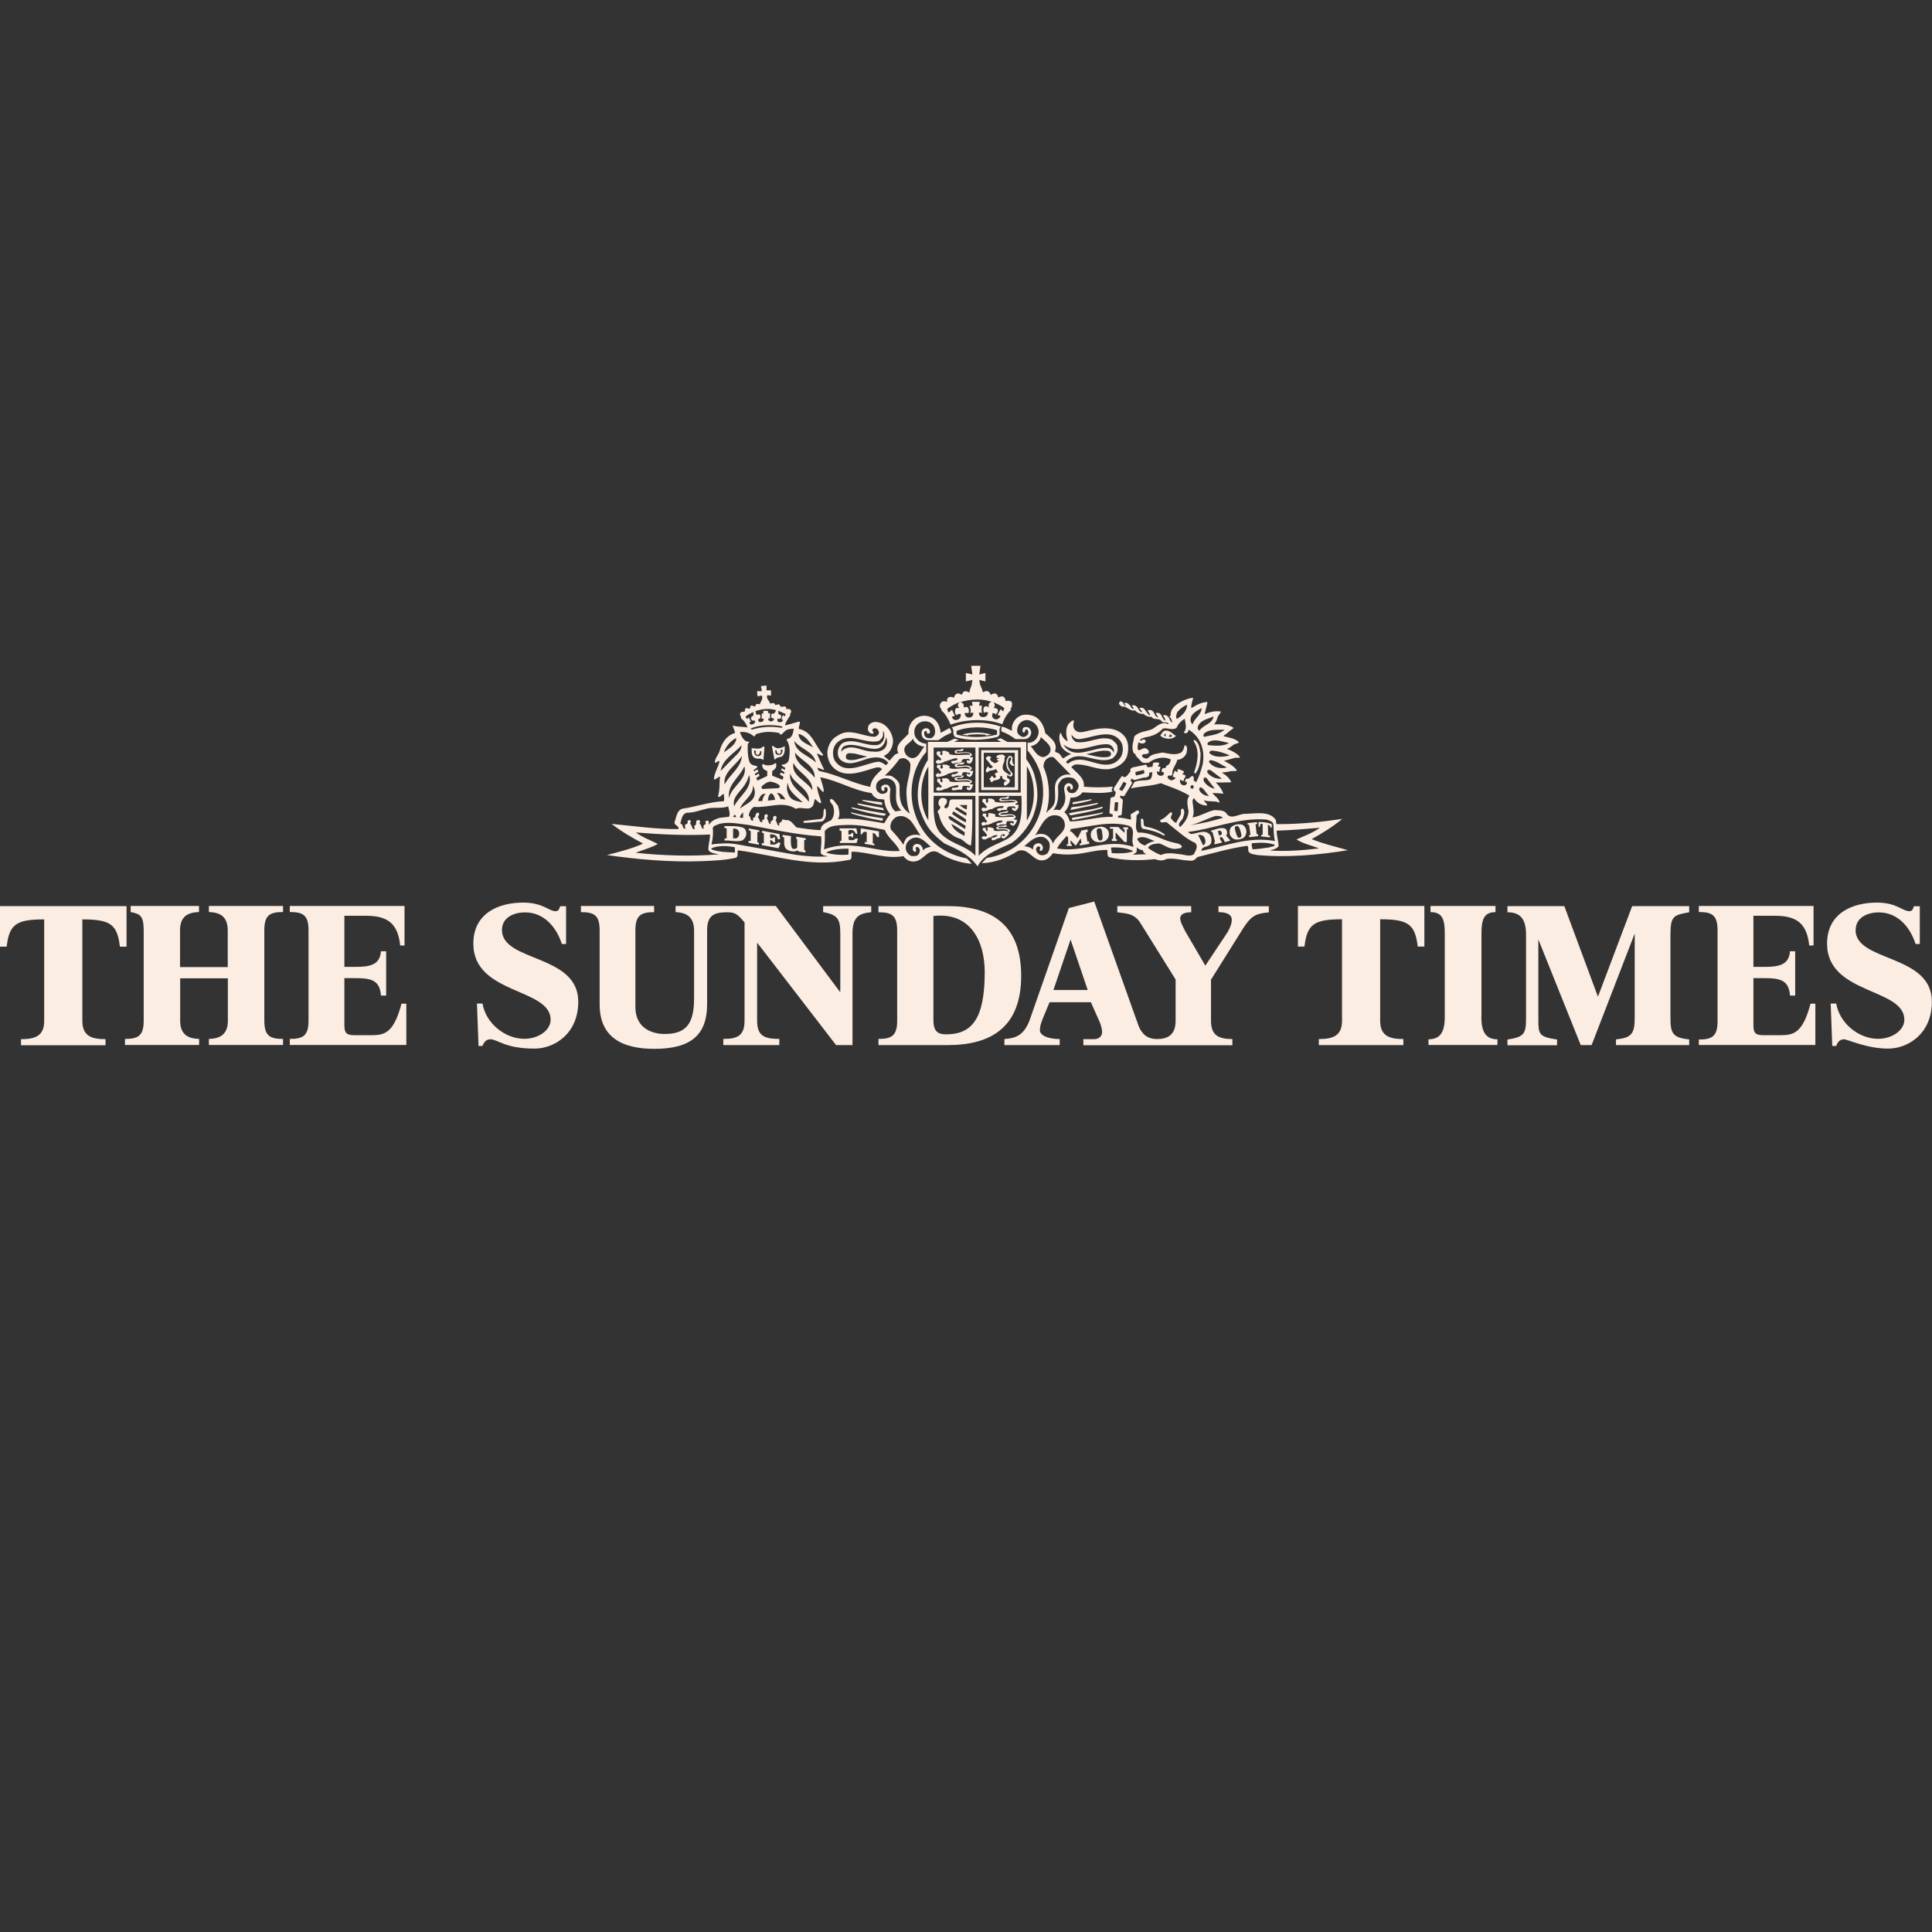 <svg viewBox="0 0 160 160" xmlns="http://www.w3.org/2000/svg"><rect x="0" y="0" width="160" height="160" fill="#333333" stroke="none"/><g fill="#fcede2"><path d="m61.59 68.57c-.47-.2-1.09-.15-1.6-.16 0 .06-.01.11.02.16.06 0 .17.04.17.04v.82s-.14 0-.17.02c0 .06-.02.11.01.16.5-.03.99.14 1.46-.01.2-.13.33-.34.33-.59-.01-.16-.06-.34-.21-.43zm-.61.86h-.27v-.8c.17-.03.31.01.42.13.16.2.1.57-.16.67z"/><path d="m62.96 62.83s.2.06.2.06l.06.08.09-1.09-.09-.08s-.14.2-.47.2c-.18 0-.36-.04-.52-.04.06.19-.03.4.09.62.12.23.38.27.64.25zm-.5-.69.16.06s-.06.12-.03.19c.04.08.12.16.2.12.11-.06.19-.2.14-.3h.11l.02.1c-.02.19-.07.32-.32.3-.23-.01-.31-.26-.28-.47z"/><path d="m64.62 62.69c.36-.05.39-.55.37-.89-.23.11-.33.16-.56.17-.23 0-.42-.21-.42-.21l-.08.04.21 1.13s.12-.19.47-.24zm-.4-.56h.11c-.04.1.03.24.14.3.08.04.15-.04.2-.12.04-.06-.03-.19-.03-.19l.16-.06c.03.21-.05.45-.28.46-.25.01-.31-.12-.32-.3l.02-.1z"/><path d="m50.25 70.81c2.53.36 5.11.6 7.8.51.99-.04 1.98-.07 2.91-.29.21-.14.06-.44.16-.61 2.99.39 5.96 1.46 9.13.8.43 0 .19-.5.29-.69 1.46.03 2.8.64 4.28.37.24.34.6.51 1 .43.69-.1 1.06-1.13 1.87-.74.61.41 1.75.9 2.79.94l-.41-.44c-3.02-.57-4.58-3.07-4.58-5.42 0-.96.24-1.93.73-2.74.23-.39.49-.65.49-.65v-.69c-.28-.02-.55-.12-.74-.34-.19-.21-.25-.36-.25-.68s.24-.68.59-.79c.34-.1.7-.03.92.21.18.2.21.38.21.62 0 .3-.2.53-.44.53-.15 0-.32-.03-.42-.21-.07-.13-.08-.39.07-.39.21 0 .03.15.15.2.07.03.16.02.2-.05.04-.08.02-.19-.05-.27-.1-.12-.24-.13-.38-.09-.21.07-.29.31-.24.53.08.31.27.4.51.44h.87l.49-.33.6-.3s-.06-.29-.16-.38l-.74.4c-.03-.4-.2-.87-.52-1.13s-.86-.39-1.35-.18c-.57.25-.83.81-.79 1.38-.39.49-1.19.9-.84 1.63-.34.01-.51.41-.74.6l-.46-.37.37-.26c.33-.39.5-.94.3-1.44-.16-.52-.61-1.04-1.17-1.11-.26-.06-.5 0-.68.16-.13.13-.16.33-.14.49.06.17.2.31.38.3.23-.07-.08-.19 0-.33.03-.11.17-.13.29-.11.17.07.27.26.23.43-.06.14-.21.24-.36.27-1.01-.04-2.1-.77-3.04-.1-.53.26-.8.8-.86 1.34-.01.57.19 1.06.6 1.41.99.81 2.36.19 3.4-.1.19-.04.43-.04.52.14-.44.41-.93.86-.96 1.46-1.46-.3-2.68-.99-4.14-1.3-.17.01-.21-.2-.26-.3l.54.19.03-.04c-.23-.43-.41-.89-.6-1.31.19.01.33.19.51.16v-.09c-.66-.71-.91-1.93-2-2.11-.03-.21.1-.4.09-.6h-.13l-1.06.3-.04-.04c.07-.3.27-.54.43-.8-.09-.13.13-.2.06-.36-.04-.19-.27-.17-.4-.14.03-.49-.47.04-.54-.36-.1-.07-.24-.03-.33.04l-.13-.17c-.12-.03-.26 0-.33.04-.04-.26-.36-.41-.24-.7.11-.01.2.02.31.03.01-.11.01-.32 0-.44h-.37v-.39c-.16-.01-.29.04-.46.03 0 .13.07.29.07.43h-.39c-.01.14.03.28.04.43.13.01.24-.12.37-.03.09.3-.14.47-.19.71l-.03-.04c-.11-.01-.21-.04-.3.04-.03.39-.31-.11-.46.17.03.39-.34-.06-.44.23.07.34-.27.09-.37.29-.13.16.11.3.04.44.26.19.46.49.54.77-.39-.09-.86-.04-1.21-.17.01.23.19.41.17.63-.67.17-1.1.84-1.26 1.47-.1.34-.41.61-.4.99.14.01.26-.19.39-.13-.11.52-.43.94-.47 1.49.14.1.33-.21.51-.21-.07.56 0 1.1-.17 1.61.13.24.31-.2.49-.17-.01.18.06.41 0 .59-1.21.06-2.3.46-3.47.63-.44.17-.46.7-.61 1.07-.09.33.4.3.31.61-1.9.02-3.71-.26-5.53-.43.81.63 1.69 1.14 2.57 1.61v.04c-.96.43-1.97.67-2.99.94zm10.6-.21c-.63-.02-1.31-.04-1.89-.24l-.07-.09c.54-.27 1.36-.23 1.97-.1v.43zm5.04.19-4.87-.87c-.67-.13-1.46-.07-2.1.01.11-.43.16-.91.11-1.36.07-.24.36-.23.54-.34.8-.2 1.64 0 2.43.09 1.99.37 3.93.81 6 .94.07.46-.04.94-.03 1.39.14.23.4.21.61.27-.9.06-1.83-.01-2.7-.13zm-4.24-7.33c.29 1.1-1.1 1.66-1.27 2.64-.19-1.11.89-1.74 1.27-2.64zm-1.64 1.51c-.16-1.04 1-1.63 1.43-2.37-.04.97-1.04 1.56-1.43 2.37zm2.34.1c.17.24.2.6.11.87-.17.51-.8.69-1.17 1.03.17-.63 1.14-1.08 1.06-1.9zm-.81 2.21v.46l-.27-.03c.02-.16.13-.31.27-.43zm-.73-.51c-.24-.77.61-1.27.94-1.9.14-.21.21-.44.29-.69.34 1.09-.83 1.71-1.23 2.59zm.16.91-.27-.03c.03-.06.08-.12.14-.17.09.01.09.13.13.2zm9.3 3.1c-.63.04-1.3.01-1.86-.17.5-.29 1.14-.31 1.74-.33l.14.02c-.04.16 0 .33-.03.49zm.37-.74c-.86-.09-1.66.04-2.4.3.07-.49.09-1.03.06-1.51.41-.53 1.13-.47 1.77-.51 1.14-.04 2.1.19 3.21.41.23.66.97 1.1 1.23 1.74-1.31.11-2.54-.36-3.87-.43zm6.46.09c-.24.03-.5.09-.66.31-.01-.21-.09-.41-.3-.51-.12-.04-.29-.07-.39.02-.19.1-.17.3-.14.46.04.07.1.16.2.13.19-.11-.14-.33.13-.4.13-.01.2.14.24.23.01.21-.07.4-.26.5-.2.03-.4.07-.57-.04-.19-.14-.33-.34-.34-.59-.03-.33.19-.64.49-.79.66-.31 1.13.27 1.6.69zm-.88-.94c-.36-.13-.87-.07-1.17.24-.1.17-.2.33-.23.53-.27-.41-.64-.83-1.01-1.23-.13-.2-.07-.48.02-.67.13-.22.34-.42.59-.46.34-.07.64.07.9.27.37.37.6.89.91 1.31zm-.61-8.03c.1.41.58.64.95.68-.33.3-.43.86-.93.94-.33.03-.61-.21-.71-.5-.17-.6.44-.68.7-1.12zm-1.13 1.71c.14-.09.36-.11.51-.04.2.1.4.27.41.51-.01.87-.38 1.52-.33 2.5.04.61.1 1.06.27 1.54-.81-.58-.86-1.19-.84-2.27 0-.34-.28-.6-.56-.78-.22-.15-.45-.09-.66-.1.44-.41.86-.89 1.2-1.36zm-1.3-.82c-.26.21-.61.23-.94.19-.84.01-1.69-.7-2.46-.11l-.09.13c-.04-.13.03-.4.24-.47 1.12-.53 3.11 1.24 3.46-.74.13.34.09.77-.21 1.01zm-1.34.61c-.56.09-1.08.41-1.66.24-.16-.07-.14-.27-.09-.4.16-.21.43-.09.66-.1l1.08.26zm.83.43c-1.11.14-2.7 1.2-3.54-.11-.23-.43-.19-1.04.13-1.41 1.01-1.07 2.36.11 3.53-.21.17-.14.36-.31.34-.56v-.29c.13.2.14.54.03.77-.06.19-.26.34-.44.41-1.01.16-1.94-.61-2.93-.16-.27.2-.4.49-.41.8 0 .23.06.43.21.58.84.72 1.83-.09 2.71-.17.49-.07.99.06 1.26.43-.04.07-.13.14-.19.2-.21-.14-.43-.3-.7-.29zm-.04 1.73c.2-.26.46-.36.74-.37.27.02.51.1.69.34.41.59-.23 1.59.61 2.36-.2-.06-.36.06-.54.04-.51-.46-.46-1.2-.39-1.84-.04-.13-.1-.29-.26-.36-.19-.04-.4 0-.5.19-.01.11.01.3.16.33.06 0 .1-.06.13-.1-.03-.06-.06-.1-.04-.17.04-.06.14-.06.21-.03.11.1.07.23.03.36-.14.16-.34.2-.54.16-.13-.07-.3-.19-.34-.33-.07-.19-.04-.42.04-.57zm-4.46.79c.11-.16 0-.36-.03-.53l-.21-.71c1.46.27 2.74 1.1 4.26 1.31.07.24.33.4.53.49l.51.04c.03.47.2.87.49 1.23-.21.23-.36.51-.49.74-1.24-.19-2.5-.49-3.84-.34.23-.34.1-.77 0-1.14-.21-.16-.29-.51-.6-.54-.21.24.23.43.23.7.11.37.04.79-.19 1.07-.31.16-.87.33-.86.81-.7 0-1.33-.13-1.99-.21-.3-.26-.5-.69-.94-.61-.09-.04-.19-.07-.28-.03.06.26-.39.19-.2.46-.24.1-.16-.3-.33-.39.03-.13.19-.33-.03-.39-.1-.02-.17.08-.19.16.14.27-.36.23-.16.5-.09.04-.2-.07-.21-.16.03-.16-.21-.24-.09-.42.06-.03.06-.13 0-.17-.04-.1-.16-.03-.21 0-.11.13.1.44-.21.41v.19c-.3.07-.16-.3-.37-.37.01-.14.24-.31.03-.41-.09 0-.19.06-.21.16 0 .13-.06.27-.21.27v.23c-.3.04-.14-.33-.36-.41.03-.3.19-.6.44-.73 1.17.11 2.41-.54 3.46.17.47-.26 1.23.3 1.47-.4l.1-.43c.16.12.3.29.46.37.13-.11 0-.24-.01-.36-.13-.34-.23-.69-.27-1.07.21.1.31.38.53.51zm-3.71-.34-1.29.07c-.1-.03-.14-.16-.07-.24.21-.17.44-.36.71-.37.29.06.57.13.76.34.03.1-.03.19-.11.2zm.59.94-.41-.04c-.06-.17-.14-.34-.3-.49.34-.06.56.29.71.53zm-.86.03-.6.06c.02-.21.07-.47.26-.6.24.07.3.33.34.54zm-.94-.5h.17c-.17.14-.26.36-.29.6h-.36c.1-.19.19-.52.47-.6zm4.03-.3c-.5-.8-1.79-1.19-1.57-2.26.37.83 1.6 1.23 1.57 2.26zm-1.44-3.11c.54.7 1.69 1.07 1.63 2.09-.49-.73-1.63-1.1-1.63-2.09zm1.14 4.08c-.51-.77-1.69-1.27-1.54-2.36.26.9 1.71 1.27 1.54 2.36zm-.51.04c-.36-.1-.86-.1-1.1-.52-.18-.3-.28-.74-.11-1.1.01.71.76 1.16 1.21 1.61zm.87-4.54c-.41-.29-1.18-.46-1.21-1.13.57.13.92.66 1.21 1.13zm.23 1.24c-.6-.6-1.71-.83-1.79-1.79.53.7 1.58.84 1.79 1.79zm-3.16-3.64c.14.09.29-.03.3-.16 0-.12-.14-.19-.24-.21l-.02-.28.61.27-.04.19-.19-.09-.11.34.13.06s-.07.24-.36.17c-.12-.03-.13-.19-.09-.3zm.4.67s-.06.07-.09.1c-.8-.16-1.7-.09-2.44.14-.04-.03-.09-.04-.11-.09.73-.31 1.8-.36 2.64-.16zm-.53-1.36s-.15.26-.16.27c-.09.01-.23-.03-.24.11-.07.2.07.35.23.29 0 .08-.06.2-.17.24-.13.04-.27-.02-.32-.14v-.09h.15v-.44h-.16v-.17s-.13-.04-.21-.03c-.08 0-.19.03-.19.03v.2h-.13v.43h.17s0 .22-.13.25c-.22.06-.29.02-.33-.12v-.1s.19 0 .19-.16c0-.1-.01-.22-.14-.23-.08 0-.1.04-.19.04-.01-.01-.09-.3-.09-.31.53-.17 1.16-.26 1.71-.07zm-2.4.7c-.13-.05-.14-.17-.14-.17.17-.16.44-.29.65-.39.01 0-.01.29 0 .29-.02.07-.08.02-.17.14-.08.1.02.29.14.29.11 0 .15-.01.16 0 .06.17-.07.25-.2.31-.19.09-.27-.16-.27-.16l.14-.07-.19-.36s-.06.15-.13.13zm-.6 1.11c.44-.06.86.07 1.17.37.03-.06.11-.09.14-.14 0-.01 0-.04-.01-.06.27-.08.57-.16.87-.18.36-.03.73.02 1.09.08.01.06.07.14.14.14.19-.1.28-.31.49-.4.17-.06.4-.1.57-.08-.06.26-.07.53-.3.73-.09.11-.27.04-.3.19.33.46.29 1.17.17 1.71-.07.13-.13.23-.34.3-.08.03-.21.03-.21.03l-.02.09.29.18-.03.17-.27-.13-.04.14.28.18-.03.14-.29-.11-.06.17.29.17-.06.26-.87-.34s0-.39 0-.39c.14-.07.29-.2.33-.36.01-.09.04-.23-.04-.3-.18.12-.31.17-.53.19-.27.03-.44-.06-.54-.12-.09.14-.04.28.06.41.08.11.31.18.31.18v.41l-.82.39-.08-.23.26-.16-.06-.2-.27.16-.06-.13.3-.19-.07-.18-.3.16-.03-.1.3-.22s-.02-.11-.02-.12c-.24-.03-.54-.09-.63-.37-.14-.44-.16-.99-.13-1.46.01-.07.19-.11.07-.19-.41.02-.59-.46-.71-.74v-.06zm-.3.49c-.01.57-.63.87-1.03 1.19.17-.49.54-.97 1.03-1.19zm-1.3 2.73c.14-.97 1.14-1.46 1.73-2.13.01.41-.31.7-.59.97zm-2.83 3.46c.66 0 1.2-.24 1.8-.37.57-.09 1.14.03 1.66-.16.03.28.19.56.07.86l-.79.09c-.33.1-.71.26-.86.57-.07-.1.06-.34-.16-.34-.06 0-.13.03-.16.1.01.06.06.13.03.19-.17.06-.24.21-.14.36-.03.03-.09.01-.11.01-.14-.1-.09-.3-.24-.39-.06-.11.1-.19 0-.27-.07-.06-.2-.06-.26 0-.09.16.04.39-.21.43l.06.26c-.19.09-.2-.14-.26-.23-.03-.14-.2-.23-.07-.37.04-.07-.06-.13-.11-.13-.09-.01-.14.04-.17.1.1.17-.1.24-.21.29l.03.34c-.14 0-.19-.16-.23-.26.03-.14-.16-.11-.17-.24.1-.31.13-.74.51-.83zm-4.21 1.63c1.97.16 4.09.27 6.16.17.01.46-.17.89-.13 1.3.23.29.57.26.87.34-2.27.19-4.68.11-6.9-.13.61-.24 1.26-.4 1.84-.73-.61-.31-1.27-.54-1.84-.96z"/><path d="m66.72 69.58v-.16l-.78-.13v.19h.08v.7c-.05.12-.19.12-.32.12-.29 0-.19-1.06-.19-1.06l-.7-.1v.17s.09.03.13.05c.03.36-.09.77.24 1 .23.14.58.22.88.07.01 0 .1.1.1.1l.54.07v-.17l-.1-.03v-.83h.13z"/><path d="m64.21 69.93c-.13.04-.42 0-.42 0v-.36s.13.02.17.07c.06.07.11.16.23.12-.02 0 0-.4 0-.41-.04-.03-.15-.02-.17.05-.07.04-.24 0-.24 0v-.31s.42 0 .54.17c.06.08.09.24.09.24h.2l-.06-.43-1.44-.27v.16l.15.05v.83l-.17-.02v.17l1.39.26.16-.43-.19-.07c-.06.09-.15.15-.25.18z"/><path d="m71.28 68.61v.49h.09s.09-.15.17-.2c.05-.03.24 0 .24 0v.84h-.17v.14l.81.14v-.11l-.14-.09v-.84s.15.02.2.08c.07.09.17.27.17.27h.14v-.48l-1.5-.25z"/><path d="m70.75 69.53c-.19.12-.47.01-.47.01v-.28s.26-.05.26.08h.12v-.36h-.12s-.06.16-.28.13v-.33c.13-.06.27-.07.41 0 .11.06.2.26.2.26h.14l-.09-.44h-1.39v.19l.16.03v.8l-.14.06v.13h1.39l.11-.35-.19-.03s-.06.08-.11.11z"/><path d="m62 68.74.17.09v.82s-.17-.01-.17-.01l-.02.15s.87.17.87.16v-.16l-.13-.04v-.85h.16v-.13l-.87-.16v.15z"/><path d="m73.22 67.11-.1-.2-2.14-.39.09.13c.7.19 1.43.37 2.16.46z"/><path d="m73.25 67.56.13-.17c-.97-.16-1.94-.33-2.89-.54l.09.11c.87.26 1.76.49 2.67.6z"/><path d="m73.06 66.65c-.01-.07.02-.19-.07-.21-.53-.07-1.1-.13-1.59-.2l.07.09c.51.14 1.06.27 1.58.33z"/><path d="m78.91 60.21-.09.03c.26.23 0 .6.3.8 1.06.33 2.41.27 3.47-.01.39-.16.02-.62.3-.85-1.25-.45-2.77-.44-3.98.03zm3.66.27v.35c-1.02.27-2.34.28-3.35 0v-.3c.93-.39 2.42-.38 3.35-.05z"/><path d="m78 58.75-.06.06c.39.34.6.77.79 1.2 1.29-.47 3.01-.51 4.27-.03.11-.26.19-.51.36-.74.1-.17.39-.47.39-.47l-.08-.06s.11-.1.12-.18c.02-.17.06-.34-.06-.44-.14-.08-.33-.07-.46-.03 0-.11-.03-.23-.11-.31-.14-.16-.37-.03-.5.01 0-.13-.06-.21-.16-.3-.14-.07-.33-.01-.44.09-.06-.09-.09-.2-.19-.27-.14-.11-.36-.02-.46.06l-.09-.28-.16-.38-.06-.37.51.12v-.7l-.51.13.1-.72h-.77l.1.72-.54-.13v.7l.54-.12-.06.41-.13.36-.07.28c-.1-.07-.2-.13-.34-.11-.17 0-.23.19-.29.3-.1-.09-.23-.14-.37-.11-.17.04-.23.23-.28.36l-.1-.07c-.16-.03-.36-.03-.43.14-.09.06.06.31-.12.24-.16-.09-.36-.02-.44.13-.14.18-.04.44.1.52zm5.17-.12-.08.29c-.11-.08-.14-.12-.22-.19l-.26.48c.08.02.19.02.25.11-.11.2-.3.31-.49.23-.25-.1-.21-.29-.17-.49.15 0 .21.03.26.11.07-.07.24-.22.16-.42-.04-.1-.24-.13-.32-.1.11-.17.13-.38-.07-.5.31.1.66.29.95.49zm-.98-.5c-.31 0-.35.25-.3.45-.07-.04-.22-.15-.34-.06-.16.12-.12.36-.06.52.09-.09.22-.08.34-.04-.02.19-.11.38-.41.39-.35 0-.35-.31-.34-.38.09-.01.14 0 .25.04-.06-.19-.05-.43 0-.61h-.25l.07-.32h-.66l.06.33c-.1 0-.18 0-.26 0 .1.2.14.44.06.59.1-.01.17 0 .25-.03.03.11-.03.39-.3.41-.25.02-.39-.12-.41-.35.11-.05.16-.05.27 0 .03-.03.1-.1.08-.18-.02-.15-.02-.29-.17-.34-.11-.04-.26.06-.26.06s.02-.2-.02-.29c-.04-.08-.15-.16-.26-.17.76-.25 1.86-.33 2.65 0zm-2.67 0c-.19.11-.18.19-.19.26-.01.1.12.26.12.26s-.2-.05-.26 0c-.14.13-.1.23-.09.39 0 .09.07.13.13.19.08-.08.12-.11.32-.11.06.19-.02.41-.26.49-.26.08-.37-.05-.46-.23.07-.06.1-.07.25-.09l-.24-.51-.27.23-.09-.15-.03-.16c.27-.2.75-.48 1.06-.56z"/><path d="m80.22 60.86c.46-.06.91-.07 1.38-.01l.06.07.43-.08c-.71-.23-1.7-.23-2.42 0l.47.07.09-.06z"/><path d="m66.52 68.13c.5.04 1.04-.07 1.56-.1.37-.17.36-.71.27-1.06-.04 0-.08.03-.11.04-.09.27.04.66-.24.81l-1.44.17-.03.13z"/><path d="m70.55 67.38c.8.27 1.66.44 2.51.59.06-.06.04-.14.07-.2-.9-.14-1.8-.27-2.66-.5 0 .04.03.09.07.11z"/><path d="m92.07 69.64s.34.01.43 0v-.14h-.11v-.57l.73.8h.2v-1.05h.1v-.16h-.4v.14h.11v.32l-.52-.49h-.7l.02.14h.25v.84h-.1v.16z"/><path d="m91.12 68.47c-.23.03-.46.06-.61.24-.16.14-.21.36-.16.57.04.19.19.31.34.41.26.09.59.07.81-.04.31-.16.4-.53.29-.83-.14-.26-.4-.37-.67-.36zm.04 1.14c-.17.03-.27-.14-.29-.41-.03-.29-.15-.58.16-.6.23-.02.23.25.26.46.04.26.05.51-.13.55z"/><path d="m94.63 67.8c-.07 0-.14 0-.16.07.06.23-.06.59.16.76.59.1 1.16.24 1.67.53.04.03.19.07.17-.04-.46-.36-1.02-.56-1.59-.66-.3-.09-.07-.49-.26-.66z"/><path d="m108.59 69.51c.89-.49 1.77-1.03 2.57-1.69-1.79.26-3.51.44-5.4.43-.14-.04-.03-.27-.12-.37-.5-.73-1.63-.51-2.46-.48-.57-.06-1.26.6-1.66-.1-.26-.23-.63-.19-.97-.21-.62.14-1.17.51-1.79.61.19-.41.03-.9 0-1.34.01-.1.03-.21.13-.26.23.41.66.63 1.08.6.01-.16-.23-.27-.26-.43.39.17.91.01 1.29.21-.01-.31-.43-.59-.6-.8.34 0 .63.01.91.06-.1-.36-.38-.71-.63-.94h.66c.2-.02.44.01.63-.02-.13-.34-.49-.64-.8-.79l.63-.09c.19-.09.47.01.64-.09-.27-.39-.69-.6-1.07-.8l.94-.26c.13 0 .31.03.39-.03-.27-.37-.69-.54-1.07-.69v-.03c.21-.04.37-.23.56-.34.13-.08.33-.07.41-.2-.34-.32-.81-.37-1.26-.49v-.04c.28-.17.51-.44.8-.61v-.06c-.44-.29-1.04-.29-1.59-.27.14-.17.23-.36.27-.56.07-.19.23-.34.3-.5-.47-.09-.94.04-1.36.21l.24-.97-.04-.03c-.47.01-.91.26-1.3.51-.03-.33.1-.6.16-.86-.39.03-.72.17-1.04.34-.43.23-.89.61-.83 1.14-.03.03-.11.01-.1.09.16.11.2.33.24.49-.13-.09-.23-.23-.26-.37-.1-.17-.3-.33-.52-.23.09.1.2.29.2.44-.26-.13-.24-.41-.44-.59-.1-.06-.26-.1-.36-.03l.19.31-.03.04c-.27-.13-.23-.43-.47-.57-.09-.07-.29-.07-.36 0 .07.13.21.26.2.4-.33-.13-.43-.83-.89-.59.1.1.23.2.23.33-.29-.07-.3-.39-.51-.53-.11-.04-.26-.1-.34-.03.09.09.16.19.14.29-.2-.03-.19-.24-.34-.34-.09-.14-.26-.21-.43-.16.04.09.14.19.13.27-.19-.09-.17-.37-.41-.41-.09.02-.17.1-.14.21.06.1.14.19.24.23.43-.07.63.42 1.07.31.19.2.41.3.7.29.19.16.4.27.67.24.2.34.66.03.86.4.16.14.51-.03.56.21h-.04c-.53-.27-.91.17-1.31.41-.49.21-1.12.19-1.49.61-.07.44-.29.97-.03 1.4.06.04.19.06.13.17l.49.53c.16.13.4.09.6.07.5-.37 1.23-.57 1.83-.26-.04.2-.1.44-.34.51-.09.06-.04.26-.22.19-.16 0-.21.17-.21.3l.16.06c.06.07.06.14 0 .2-.09.1-.23.1-.34.07-.13-.06-.24-.2-.19-.36.07-.01.11.1.19.06-.01-.17.09-.29.09-.43l-.2-.03c0-.1.13-.19.1-.29-.14-.06-.34-.04-.5-.01l-.06.33-.4.04c-.07-.06-.04-.19-.16-.21l-.96.2c-.17.01-.4.14-.29.36-.19.16-.4.69-.7.36-.24.27-.41.64-.64.94-.11.13-.04.34.11.39 0 .16-.07.3-.14.43-.11-.01-.23 0-.29.1l-.09 1.19c.04.13.19.1.27.16-.01.06.03.14-.03.19-1.24-.03-2.33.36-3.51.38-.1-.27-.21-.57-.47-.77.34-.33.44-.77.52-1.21.4.03.73-.1.99-.43.81.03 1.71.12 2.51-.07l-.04-.04c-.14-.13.03-.24.04-.36-.78.07-1.61.07-2.4 0 .1-.74-.63-1.14-1.04-1.63.09-.09.19-.14.28-.2 1.01-.09 1.84.5 2.89.37.61-.09 1.31-.5 1.47-1.16.13-.53.11-1.17-.26-1.59-.67-.77-1.84-.7-2.74-.47-.43.06-1.06.39-1.39-.09-.14-.2-.07-.51-.02-.71-.2-.03-.31.16-.44.26-.31.41-.23 1.03-.07 1.46-.31-.1-.49-.43-.59-.7h-.03c-.17.31-.07.74.04 1.06.16.36.57.59.86.7-.26.06-.47.24-.67.36-.11-.07-.19-.24-.3-.36-.1-.16-.44-.1-.36-.3.21-.66-.41-1.04-.83-1.44-.08-.55-.41-1.28-1.1-1.46-.54-.14-1.03-.08-1.39.36-.23.29-.3.57-.26.91-.29-.1-.54-.31-.84-.34-.06.11-.06.26-.02.4.44.15.83.4 1.15.63h.76c.16-.02.29-.06.41-.2.13-.16.17-.34.09-.53-.08-.17-.16-.27-.42-.27-.22 0-.26.16-.26.31 0 .13.07.16.14.14.08-.01.04-.12.09-.19.03-.04.07-.09.11-.07.09.04.12.11.14.2.04.17-.08.31-.24.39-.19.09-.37.02-.53-.13-.19-.18-.18-.42-.1-.67.08-.24.21-.38.44-.49.32-.14.59-.06.87.14.38.28.54.76.31 1.19-.17.33-.47.51-.81.48v.64c1.03 1.23 1.29 2.4 1.29 3.45 0 2.44-1.61 4.96-4.69 5.46l-.4.43c1.1-.04 2.09-.44 2.98-1.01.94-.37 1.29 1.01 2.23.74.27-.06.51-.31.69-.56.53.09 1.1.14 1.67.09.98-.04 1.89-.39 2.84-.36.01.2-.03.44.11.59 1.17.29 2.56.31 3.8.17.3.09.67.19.96-.01.66-.11 1.26.11 1.9.13.31.07.53-.1.68-.29 1.36-.34 2.7-.73 4.1-.93.19.01.07.31.13.46.16.26.49.23.74.3 2.5.23 5.1-.01 7.5-.4-1.04-.3-2.11-.54-3.1-.96zm-7.93-1.94c.23 0 .46 0 .62.16-.87.26-1.77.47-2.7.61.69-.16 1.37-.54 2.09-.77zm-1.9-2.24c-.06-.03-.13-.03-.17-.1-.02-.09.03-.17.1-.2.07-.01.16 0 .16.09.03.09-.04.16-.09.21zm.57.13c-.04-.1-.01-.24.09-.26.33.1.44.51.71.71-.31.03-.66-.17-.8-.46zm.39-.71c-.03-.1-.09-.23-.01-.34.07-.01.11-.01.19 0l.7.9c-.34-.04-.66-.27-.87-.56zm.27-.77s0-.11-.01-.17c.07-.07.21-.06.3-.01l.91.69c-.49.04-.89-.14-1.2-.5zm1.63-.43c-.56.16-1.16.01-1.5-.44-.01-.09.06-.14.13-.16.53.06.91.43 1.37.6zm.23-.99c-.53.14-1.31.21-1.7-.21-.01-.1.09-.14.16-.19.56.03 1.06.19 1.54.4zm-.07-1.04c-.44.31-1.16.24-1.71.19-.11-.04-.09-.17 0-.24.53-.34 1.17-.03 1.71.06zm-.36-1.1c-.46.42-1.13.47-1.7.6-.09-.04-.04-.17-.03-.24.43-.43 1.11-.31 1.73-.36zm-.91-1.09c-.12.64-.86.69-1.17 1.17-.13 0-.11-.14-.16-.21.11-.64.84-.74 1.33-.96zm-1-.69c0 .54-.59.84-.74 1.33-.11-.03-.13-.17-.17-.26-.07-.57.51-.84.91-1.07zm-2.01.33c.22-.27.53-.5.81-.61 0 .53-.43.91-.84 1.18-.14-.16-.03-.4.03-.57zm-.68 5.24c.11.06.24.03.27-.1-.06-.43.33-.77.41-1.19.31 0 .6-.21.74-.5.06-.19.11-.44.01-.63-.04-.04-.12-.11-.16-.03-.04.24-.14.56-.43.63-.44.16-.94 0-1.39-.07-.41.1-.87.09-1.17.44-.11.1-.31.06-.43-.03-.07-.06-.16-.17-.04-.23.14-.1.4.01.51-.17.03-.16-.09-.29-.23-.34-.29-.17-.71.48-.7-.12l.06-.4c.13.08.33.14.47.08.09-.03.17-.13.13-.21-.13-.24-.3.01-.47 0 .03-.19.27-.2.41-.27.56-.09 1.09-.27 1.49-.73.37-.11.8.19 1.14-.07.13-.3.37-.59.68-.74.04.36.22.81-.08 1.11.04.09.16.1.26.06.1-.06.1-.17.14-.27 1 .6 1.36 1.7 1.17 2.83-.14.53-.29 1.06-.57 1.53-.01 0-.1-.16-.2-.14.04-.1.06-.3-.06-.38-.22 0-.29.31-.53.21-.07.07-.11.14-.11.23.04.06.11.03.16.1.01.13-.1.2-.2.23-.16.01-.31-.07-.36-.23-.02-.07-.04-.2.01-.24.1.03.27.23.3 0 0-.14.27-.3.04-.4l-.17-.04c.03-.09.14-.13.13-.24-.16-.09-.3-.17-.49-.19-.07.06-.04.14-.04.23-.1.04-.14-.11-.24-.08-.07.14-.13.31-.17.47l.26.09c-.1.14-.27.24-.43.2-.09-.06-.21-.1-.24-.21-.03-.07.03-.16.1-.17zm-2.13-.44c.09.03.06.17.09.26-.21.11-.46.13-.7.19-.04-.09-.06-.2-.04-.29l.66-.16zm-1.97 1.53c.14-.17.2-.39.34-.56l.23.14c-.1.23-.22.43-.36.63-.07-.06-.31-.09-.21-.21zm-.4 1.13.29.02-.06.73-.28-.03.06-.71zm-3.33-1.91c.14.11.27.29.33.47.03.23-.06.41-.21.56-.12.14-.31.16-.5.11-.11-.03-.21-.17-.26-.29-.01-.11.04-.23.14-.26.27-.07.04.43.33.23.06-.1.03-.26-.04-.36-.1-.1-.29-.16-.43-.09-.46.31-.04.87-.14 1.34-.03.34-.19.63-.46.87-.16-.06-.37-.06-.53 0 .47-.51.43-1.3.4-1.99.03-.24.19-.46.37-.61.31-.16.69-.16 1 0zm-.9-2.81v-.04c1.17.9 2.46-.14 3.71-.03.29.09.53.37.43.7-.04-.17-.23-.34-.41-.39-1.26-.16-2.81 1.11-3.73-.24zm3.93.71c.01.13-.14.26-.26.27-.61.09-1.2-.1-1.79-.23.61-.13 1.23-.38 1.87-.26.1.03.14.13.17.21zm.16.34c.27-.23.43-.53.36-.87.03-.29-.29-.47-.44-.63-1-.4-1.94.36-2.97.19-.21-.1-.39-.33-.39-.57v-.04c.13.21.34.37.6.37 1.11-.07 2.69-.99 3.5.23.16.27.19.67.09.99-.07.3-.34.57-.6.73-1.34.66-2.63-.9-3.89.09l-.17-.14c1.11-1.21 2.6.33 3.91-.33zm-5.94-.09c-.41-.14-.55-.47-.88-.88.33-.04.66-.28.8-.61 0-.06.04-.09.04-.14.37.37 1.14.83.64 1.43-.17.14-.37.29-.61.2zm.18.84c-.01-.21.05-.48.26-.65.19-.15.39-.23.6-.13l1.4 1.44c-.41-.1-.81.03-1.1.39-.5.63.1 1.64-.44 2.27l-.5.49c.39-1.23.26-2.72-.22-3.8zm.38 7.09c-.16.19-.39.26-.63.21-.19-.06-.29-.21-.36-.37-.03-.14.01-.28.14-.34.09-.01.19.01.2.1.03.1-.14.21.01.27.1.01.19-.1.2-.19.03-.19-.07-.36-.24-.43-.14-.04-.31-.01-.43.1-.14.1-.13.27-.14.41-.22-.19-.47-.27-.73-.27.47-.41.94-.91 1.61-.76.23.1.49.34.5.6.02.24-.01.47-.14.66zm.41-.72c-.07-.24-.3-.6-.6-.74-.27-.13-.64-.09-.88.03.47-.66.83-1.91 1.93-1.61.26.08.49.36.51.61.16.77-.8 1.09-.96 1.71zm.33.39c.17-.36.5-.71.8-1.04.04.03.12.12.12.12v.56h-.11v.15h.42v-.13l-.11-.02v-.33l.43.46.41-.62.06.4s-.08.03-.13.04c-.01.07 0 .16 0 .16l.78-.14-.03-.21s-.1.03-.13.03l-.11-.76.14-.04-.02-.21-.5.09-.31.64-.52-.56h-.13l.09-.21c1.56-.17 3.2-.71 4.81-.26.14.06.22.15.27.25.16.35-.08.91.06 1.29.01.07.04.13.03.21-2.13-.76-4.14.5-6.3.13zm4.53.38-.06-.46c.63-.04 1.26.03 1.8.27v.06c-.54.17-1.16.17-1.74.13zm1.74.13c.1-.07.27-.13.33-.27v-.34c.13.13.28.23.5.23 0 .16.19.29.29.34l-1.11.04zm.37-1.24c0-.14.16-.17.26-.2.47-.07.8.19 1.19.31-.29.06-.56.17-.8.37-.26-.06-.5-.24-.64-.49zm4.66 1.23c-.37.2-.77-.01-1.16-.03-.51-.07-1.07-.16-1.54.07-.37-.14-.73-.34-1.07-.59.17-.33.58-.34.94-.37.5.16.91.57 1.54.42.14.01.29-.03.34-.17-.17-.27-.51-.26-.77-.34-.98-.21-1.79-.86-2.87-.81-.33-.37-.09-.94-.13-1.41.07-.1.3-.21.19-.36-.04-.09-.16-.06-.21-.03l-.47.3c.01.14.04.3.03.43-.31-.06-.69-.17-1.06-.17-.1-.3.33-.06.3-.33l.09-1.09c-.01-.21-.36-.16-.19-.4.1.01.24.1.33 0l.61-1c.03-.11-.06-.21-.13-.26l.14-.16c.16.27.46.01.69.01.23-.16.79.03.73-.43v-.06l.26-.04c-.01.2-.03.48-.19.6-.37.13-.94.03-1.29.21l-.3.54c.78-.2 1.7-.19 2.47-.44.8.31 1.63.57 2.38 1.03-.29.39-.13.86-.07 1.31-.03.51-.32.93-.69 1.29-.33-.31.23-.54.26-.86.07-.19.14-.5-.04-.66-.29.01-.07.37-.2.51-.1.24-.28.43-.34.67-.17-.04-.34-.23-.44-.37-.09-.19.24-.4-.01-.53-.27.21-.51.53-.84.64-.04.04-.07.1-.04.14.2.23.44-.1.64.16.74.57 1.44 1.26 2.27 1.63.26.31-.01.66-.14.94zm.39-1.6c.13-.07.3-.01.41.06.2.17.3.66-.01.78 0 0-.38-.84-.4-.84zm.27 1.3c0-.47.66-.24.8-.67.06-.23.03-.5-.11-.69-.43-.46-1.06-.06-1.57-.04l-.26-.17c2.2-.26 4.16-1.2 6.5-1.03.21.06.46.12.59.34.04.47.01.99.14 1.44-2.16-.4-4.1.41-6.08.81zm4.23-.13c-.01-.17-.14-.42-.03-.51.63-.06 1.31-.07 1.87.13-.04.19-.29.13-.41.21-.46.07-.94.14-1.43.17zm1.4.1c.22-.07.57-.11.76-.36-.01-.43-.17-.84-.16-1.29 1.2-.03 2.4-.14 3.58-.24-.59.43-1.29.67-1.94.97.53.34 1.24.5 1.87.74-1.33.16-2.73.27-4.11.17z"/><path d="m88.65 67.08 1.8-.37c.16-.09.44-.03.5-.23-.71.13-1.41.29-2.14.36-.13.01-.1.16-.16.24z"/><path d="m88.65 67.53c.83-.16 1.64-.3 2.43-.53.1-.04.26-.04.24-.2-.9.29-1.9.34-2.81.56z"/><path d="m91.3 67.37.06-.1c-.84.19-1.76.31-2.61.47l.07.17c.84-.16 1.69-.29 2.49-.54z"/><path d="m88.83 66.44v.17c.52-.07 1.03-.19 1.53-.33l.06-.1z"/><path d="m104.57 68.26v.87l-.13.02v.12l.74.08v-.13l-.16-.05-.02-.87s.1.04.15.07c.06.05.05.14.05.14l.12.04s0-.29 0-.3c-.31-.13-.72-.19-1.09-.17v.41l.1-.02.06-.25.18.03z"/><path d="m104.07 69.08-.09-.82.15-.02-.05-.16-.77.09.02.14.11-.01.12.84-.12.04.02.15.74-.09-.01-.15z"/><path d="m101.59 68.79c-.05-.24-.38-.24-.69-.18.01 0-.61.18-.61.18l.03.12.09-.02.21.82-.07.1.05.11.6-.14-.07-.17h-.05l-.06-.28s.16-.01.21.04c.09.1.21.37.21.37l.46-.13-.37-.42s.15-.02.07-.39zm-.63.41s-.1-.37-.1-.37.23-.13.32.11c.07.17-.12.24-.22.26z"/><path d="m102.87 68.3c-.26-.07-.56-.04-.77.1-.26.13-.29.4-.26.67.03.17.19.33.34.41.23.09.53.04.74-.06.2-.11.3-.33.3-.57-.01-.23-.13-.46-.36-.56zm-.19 1.07c-.18.06-.23-.1-.32-.38-.08-.26-.18-.52.02-.58.21-.06.3.23.36.45.08.29.12.45-.07.51z"/><path d="m82.7 68.6-.06-.04c.14-.16.4-.07.59-.07.09.01.19-.07.13-.16-.24.06-.57.03-.81.16-.06.06-.03.13.01.19.3.04.71-.1.94.13l-.07.03c-.37-.16-.8.1-1.16-.09l.06-.11c-.14-.11-.36-.14-.54-.13-.07.09.06.21-.03.31-.17 0-.09-.17-.13-.26h-.2c-.11.04-.01.14-.04.21.17.07.24.27.37.39-.06.07-.17.21-.24.07-.09.03-.2.06-.23.14.17.34.49.02.7-.03l.06.03c.13-.19.36-.19.51-.23.11.14-.13.13-.19.21-.07.07-.19-.07-.23.06 0 .06-.06.1 0 .16.23.09.4-.17.64-.16.17-.01 0-.17.13-.24.1-.09.24-.14.33 0l-.1.1c-.07-.01-.09-.13-.17-.09-.04.03-.04.07-.04.1-.02.16.16.13.23.17.17-.13.34-.27.44-.46l-.11-.03c.06-.07.21-.09.17-.21-.27-.23-.61-.13-.96-.16z"/><path d="m81.26 65.43h3.06v-3.31h-3.06zm.21-3.09h2.57v2.86h-2.57z"/><path d="m84.12 67.61c-.29-.33-.83-.1-1.24-.14l-.06-.04c.19-.19.59.01.68-.24-.01-.04-.07-.04-.1-.04-.21.17-.6.01-.73.29.3.34.77-.01 1.17.1.06-.01.16.07.11.11-.49-.04-1.07.1-1.57-.04.03-.06.06-.08.07-.14-.17-.13-.43-.11-.61-.14 0 .13.04.23-.03.33-.04.06-.1-.01-.13-.04-.06-.07 0-.11.01-.17-.03-.14-.16-.03-.24-.09-.09.03-.04.14-.09.21.24.04.2.37.41.43-.06.06-.1.11-.17.14-.06-.03-.04-.1-.1-.09-.09.06-.24.04-.23.19.11.31.31 0 .53.07.12-.01.23-.14.32-.1.06.01.04-.06.08-.07.27-.06.52-.24.83-.17-.01.03 0 .1-.06.1-.13.13-.44 0-.46.24.06.02.1.1.19.07.11-.14.3-.1.47-.11.3.09.06-.24.3-.27.16.03.39-.07.5.09 0 .04-.01.07-.04.09-.04.04-.1.01-.13-.03-.06-.04-.13-.01-.14.04.01.17.17.14.27.2.17-.1.26-.3.3-.49-.12-.03-.23 0-.31-.08.09 0 .21-.07.19-.19z"/><path d="m84.29 66.41c-.36-.36-.93-.03-1.39-.17 0-.03 0-.04.01-.06.2-.16.59.13.66-.19-.03-.06-.09-.03-.13-.03-.19.19-.62-.04-.69.29.03.09.13.1.2.11.39.03.86-.18 1.17.06-.57.04-1.21.11-1.77-.03l.03-.11c-.16-.13-.37-.19-.57-.13-.01.07.04.13.03.2-.03.04-.01.14-.11.13-.13-.04-.07-.16-.06-.26-.03-.1-.14-.03-.2-.07-.13.01-.09.16-.13.24.17.1.26.3.41.44-.16.23-.34-.1-.47.17-.03.09.09.11.1.19.07.04.14-.01.21-.03.2.03.36-.2.53-.14.3-.19.64-.29 1.01-.26l-.07.14c-.16.06-.43-.03-.49.14 0 .14.16.09.24.13.16-.19.46 0 .62-.16-.13-.13.1-.16.14-.24.17.1.44-.13.53.13-.07.16-.19-.11-.29.03-.03.17.14.19.26.24.19-.09.29-.29.29-.5-.1-.03-.21 0-.29-.08.06-.09.23-.04.2-.19z"/><path d="m83.41 61.43-.54-.29-.31.1.35.2h-3.91l.39-.17-.35-.1s-.4.21-.6.27h-1.6v1.5c-.74 1.13-1.1 2.87-.61 4.26.5 1.41 1.03 1.88 1.96 2.64 1.03.47 2.04.88 2.77 1.91.51-.99 1.55-1.35 2.77-1.91.58-.36 1.44-1.25 1.85-2.32.45-1.2.41-2.17.08-3.35-.2-.71-.67-1.3-.67-1.3v-1.42h-1.58zm-6.53 6.51c-.78-1.24-.77-3.2 0-4.46zm3.9 2.93c-.8-.87-1.81-.88-2.76-1.73-.81-.71-.7-2.18-.7-3.23h3.46zm0-5.23h-3.46v-3.73h3.46s.01 2.5 0 3.73zm4.26-2.19c.39.66.58 1.46.58 2.26s-.2 1.59-.58 2.26zm-3.99-1.54h3.48v3.73h-3.48zm2.11 7.7c-.71.36-1.56.63-2.11 1.27v-4.97h3.54c.07 1.64.01 3.04-1.43 3.7z"/><path d="m77.65 63.26c.21-.04.47-.06.64-.24.06.13.1-.01.17-.03.3-.04.56-.27.87-.16h-.02c-.04.21-.34.17-.51.2-.06.17.09.21.21.21.19-.14.5-.01.66-.17-.13-.11.09-.11.12-.23.17.1.44-.13.53.13l-.04.03c-.06 0-.12-.03-.17-.06-.03.02-.06.04-.04.09-.06.17.14.19.24.21.21-.09.24-.31.27-.51-.1-.06-.2.03-.27-.07.07-.03.23-.07.17-.2-.26-.27-.76-.14-1.1-.13-.07.01-.17.01-.17-.09.06-.09.19-.03.29-.04.14.01.33-.01.27-.17l-.09-.03c-.16.17-.43.04-.6.17-.02.07-.03.17.04.21.37.09.81-.13 1.2.04.03.03.01.07-.02.09-.54-.04-1.18.11-1.71-.06l.04-.11c-.17-.09-.39-.24-.61-.13-.01.1.11.27-.06.33-.21-.07 0-.2-.1-.31-.06.01-.19-.03-.26.03-.16.3.26.4.36.63l-.04.04c-.06.04-.14.09-.16-.01-.11-.04-.16.09-.24.1-.09.11.09.2.13.24z"/><path d="m79.59 69.5c.29.16.5.46.82.53.16-1.19.11-3.83.11-3.83h-1.67c-.37.03-.14.51-.4.69-.06.04-.2.09-.24-.03-.01-.13.07-.21.16-.29.04-.11.1-.29 0-.39-.12-.1-.29-.11-.43-.09-.1.06-.17.16-.2.26-.06.17 0 .37.14.47 0 .13-.1.23-.19.31-.07.1-.01.24.07.31.16.91.93 1.84 1.83 2.04zm.29-.27c-.4-.21-.96-.5-1.09-1 .39.21.76.46 1.11.7-.04.09 0 .21-.03.3zm.21-2.56-.03.37c-.23-.07-.43-.24-.6-.37zm-.87.16.83.49-.03.24c-.31-.13-.64-.37-.94-.56zm-.27.36c.36.23.73.43 1.06.68l-.03.24c-.4-.19-.79-.44-1.13-.71zm-.07.51 1.09.69-.04.27-1.29-.8-.1-.2c.07-.14.24-.03.34.04z"/><path d="m83.82 62.73c-.03-.12-.14-.14-.24-.13-.27.24-.3.69-.17 1.01 0 .21.51.43.2.57-.19-.13-.41-.24-.54-.44-.08-.21 0-.46.09-.64.07-.17-.03-.33.1-.47-.09-.03-.13-.1-.2-.14-.19-.01-.43 0-.54.16-.03.14.11.11.2.13.01.11-.2.01-.16.16l.16.07c-.09.09-.2.17-.33.19-.17-.07-.36-.16-.41-.36l.09-.07c.01-.17-.19-.11-.27-.17-.01.1-.17.11-.16.24.21.19.36.5.6.66-.04.04-.08.06-.14.1-.07.04-.21.04-.21-.09-.19-.07-.1.16-.24.17.04.11-.03.16.01.27h.13c.2-.2.46-.11.7-.26l.16.27-.21.06c-.17.13.16.24 0 .37-.1.1-.21-.03-.24-.11-.17-.06-.09.17-.23.17-.1.13.11.11.06.26.04.04.07.06.13.07.1-.2.34-.14.51-.23.1-.01.24-.17.13-.26.09.01.16-.06.21.01-.09.31.36.23.34.47-.04-.01-.06-.09-.13-.06-.1.13-.13.26 0 .37.16-.07.37-.21.41-.4.01-.17-.14-.2-.24-.29 0-.07.03-.14.04-.21.09.06.16.14.27.13.14-.02.19-.17.14-.29-.3-.29-.47-.67-.34-1.1.03-.07.06-.23.19-.19.16.16-.09.29-.07.44 0 .11.11.16.19.23.06.02.17.06.19-.04-.2-.14-.17-.41-.14-.64z"/><path d="m80.1 64.08c-.06 0-.04.07-.04.11.03.13.17.12.26.16.2-.11.24-.31.28-.5-.09-.04-.23.03-.28-.07.07-.01.17-.09.17-.17-.29-.4-.84-.09-1.27-.2.11-.21.46-.01.61-.17.04-.04 0-.11-.04-.13-.21.11-.49.07-.69.17-.07.09-.04.21.06.24.4.09.87-.17 1.18.09l-.04.06c-.54-.14-1.11.09-1.63-.04-.16-.03.03-.1 0-.19h-.09c-.13-.17-.37-.09-.51-.13-.11.1.09.16 0 .27-.01.07-.1.11-.16.04-.1-.07.01-.14 0-.23-.06-.11-.14.01-.23-.06-.07.03-.09.11-.1.17-.01.09.09.11.14.14.04.16.26.24.21.39-.04.03-.14.13-.19 0-.11-.04-.16.1-.24.13-.02.11.06.14.13.21.23-.07.49-.06.69-.2.07.06.07-.04.13-.07.3-.06.57-.23.9-.19-.04.03.01.13-.07.13-.13.01-.23.14-.36.07-.09-.01-.13.07-.11.14-.01.13.13.07.2.1.16-.16.47-.11.69-.1-.16.16-.44.03-.63.17-.03.07-.02.16.06.2.39.1.81-.11 1.2.06.03.02.01.07-.01.09-.59-.13-1.16.1-1.73-.07.03-.03.07-.09.03-.14h-.07c-.12-.19-.36-.07-.52-.1-.03.13.09.24-.03.33-.19-.03-.09-.19-.14-.29-.07.01-.16-.06-.24.01-.01.07-.01.19 0 .24.17.06.21.27.39.36l-.07.09c-.06.07-.16.01-.2-.04-.09.06-.26.09-.2.23.07.16.23.07.34.07.2.01.34-.19.5-.13.29-.19.61-.26.94-.3.12 0 .02.1.02.16-.17.03-.33.06-.49.06 0 .06-.09.13 0 .17.2.1.44-.07.68-.02.31.03.01-.26.3-.33.17.06.36-.04.5.08 0 .2-.14 0-.23.04-.04.01-.03.06-.03.1-.03.16.16.11.24.17.19-.11.23-.33.27-.51-.1.02-.2.03-.27-.06.07-.03.23-.09.17-.21-.31-.29-.81-.1-1.2-.13l-.07-.06.06-.04c.16-.1.49.07.54-.17 0-.09-.11-.04-.14-.04 0-.06.02-.11-.01-.14.11-.28.43-.1.64-.1.03.04.07.09.02.13-.1.04-.13-.07-.21-.06z"/><path d="m98.9 63.97c0 .06.07.07.11.09.34-.44.4-1.03.42-1.63-.06-.43-.13-.9-.49-1.16-.06 0-.09.06-.09.11.53.74.33 1.81.04 2.58z"/><path d="m96.52 60.51c-.24 0-.29.26-.43.37.07.16.26.23.43.26.31.09.67.03.87-.2-.29-.14-.5-.49-.87-.43zm-.13.43c.03-.07.04-.16.13-.2l.03.23zm.49-.14.2.14c-.06.09-.17.09-.27.1 0-.06.07-.14.07-.24z"/><path d="m10.47 75.04h-10.47v3.36h.55c.22-1.84.77-2.26 3.11-2.26v8.4c0 1.25-.74 1.52-1.92 1.52v.5h7v-.5c-1.18 0-1.92-.27-1.92-1.52v-8.4c2.34 0 2.89.42 3.11 2.26h.55v-3.36z"/><path d="m17.29 75.53c.97.03 1.57.4 1.57 1.52v3.04h-3.95v-3.04c0-1.12.6-1.49 1.57-1.52v-.5h-5.66v.5c.76.16 1.08.27 1.08 1.52v7.47c0 1.25-.44 1.52-1.55 1.52v.5h6.14v-.5c-.97-.03-1.57-.4-1.57-1.52v-3.5h3.95v3.5c0 1.12-.6 1.49-1.57 1.52v.5h6.14v-.5c-1.11 0-1.55-.27-1.55-1.52v-7.47c0-1.25.44-1.52 1.55-1.52v-.5h-6.14v.5z"/><path d="m30.75 85.73h-1.42c-.68 0-.81-.23-.81-.84v-3.89c1.72.03 2.92-.19 3.03 1.45h.43v-3.67h-.43c-.11 1.43-1.38 1.29-3.03 1.29v-4.23h1.81c1.84 0 2.63.71 2.81 2.46h.36v-3.27h-9.5v.5c1.12 0 1.55.27 1.55 1.52v7.47c0 1.25-.44 1.52-1.55 1.52v.5h9.65v-3.42h-.4c-.65 2.46-1.42 2.61-2.49 2.61z"/><path d="m41.57 77.01c0-.98.91-1.45 1.92-1.45 1.51 0 2.57 1.15 3.04 2.62h.35v-3.13h-.49c-.08.25-.14.41-.38.41-.57 0-1.03-.71-2.69-.71-2.02 0-4.12.87-4.12 3.4 0 4.23 6.4 3.65 6.4 6.3 0 .86-.99 1.58-2.18 1.58-1.6 0-3.19-1.29-3.46-2.92h-.46l.13 3.51h.33c.1-.28.29-.55.64-.55.64 0 1.19.77 3.67.77 1.61 0 3.62-1.2 3.62-3.89 0-3.95-6.32-3.27-6.32-5.93z"/><path d="m122.69 84.23v-6.95c0-1.24.27-1.74 1.16-1.74v-.51h-5.38v.51c.91 0 1.18.49 1.18 1.74v6.95c0 1.24-.38 1.84-1.35 1.84v.47h5.71v-.47c-.95 0-1.33-.6-1.33-1.84z"/><path d="m132.33 82.53-2.78-7.49h-4.71v.51c1.1 0 1.54.6 1.54 1.85v7.02c0 1.24-.23 1.47-1.54 1.67v.47h4.11v-.47c-1.5-.23-1.55-.42-1.55-1.67v-6.62l3.51 8.75h.9l3.57-9.24v6.93c0 1.38-.25 1.7-1.55 1.84v.47h6.06v-.47c-1.45-.14-1.55-.6-1.55-1.84v-6.84c0-1.54.26-1.62 1.55-1.85v-.51h-4.72l-2.83 7.49z"/><path d="m147.44 85.73h-1.42c-.68 0-.81-.23-.81-.84v-3.89c1.72.03 2.92-.19 3.03 1.45h.43v-3.67h-.43c-.11 1.43-1.38 1.29-3.03 1.29v-4.23h1.81c1.84 0 2.63.71 2.81 2.46h.36v-3.27h-9.5v.5c1.11 0 1.55.27 1.55 1.52v7.52c0 1.24-.44 1.52-1.55 1.52v.45h9.65v-3.42h-.4c-.65 2.46-1.42 2.61-2.49 2.61z"/><path d="m153.68 77.01c0-.98.91-1.45 1.92-1.45 1.51 0 2.57 1.15 3.04 2.62h.35v-3.13h-.49c-.08.25-.14.41-.38.41-.57 0-1.04-.71-2.69-.71-2.02 0-4.12.87-4.12 3.4 0 4.23 6.4 3.65 6.4 6.3 0 .86-.99 1.58-2.18 1.58-1.6 0-3.19-1.29-3.46-2.92h-.46l.13 3.51h.33c.09-.29.29-.55.63-.55s1.85.77 3.67.77c1.61 0 3.62-1.2 3.62-3.89 0-3.95-6.32-3.27-6.32-5.93z"/><path d="m107.48 78.39h.55c.22-1.84.77-2.26 3.11-2.26v8.4c0 1.25-.74 1.52-1.92 1.52v.5h7v-.5c-1.18 0-1.92-.27-1.92-1.52v-8.4c2.34 0 2.89.42 3.11 2.26h.55v-3.36h-10.47v3.36z"/><path d="m68.2 75.54c1.14.22 1.39.53 1.39 1.77v4.83h-.03l-5.31-7.11h-8.3v.51c1.03.03 1.53.52 1.53 1.52v5.63c0 2.13-.69 2.94-2.44 2.94-1.1 0-2.42-.52-2.42-2.23v-6.34c0-1.24.44-1.52 1.55-1.52v-.51h-6.06v.51c1.12 0 1.55.27 1.55 1.52v6.13c0 2.75 1.91 3.67 4.52 3.67 2.87 0 4.38-1.01 4.38-3.7v-6.09c0-1.24.53-1.52 1.67-1.52.65 0 .86.16 1.43.84v8.13c0 1.24-.57 1.52-1.76 1.52v.51h4.64v-.51c-1.28 0-1.84-.28-1.84-1.52v-6.42h.03l6.51 8.45h1.36v-9.23c0-1.25.41-1.69 1.55-1.77v-.51h-3.98v.51z"/><path d="m78.49 75.04h-5.74v.51c1.11 0 1.55.27 1.55 1.52v7.45c0 1.24-.44 1.52-1.55 1.52v.51h5.74c3.62 0 6.08-1.51 6.08-5.74s-2.46-5.77-6.08-5.77zm-.13 10.62c-.71 0-1.06-.26-1.06-1.19v-8.61c3.02-.35 4.25 2.02 4.25 4.64 0 3.8-1.01 5.16-3.19 5.16z"/><path d="m100.91 75.54c.65 0 1.1.18 1.1.63 0 .37-.18.71-.34 1.02l-1.85 2.78-1.63-2.79c-.21-.4-.45-.84-.45-1.13s.26-.5.91-.5v-.51h-6.12v.51c.63.11 1.36.03 1.9.87l2.93 4.7v3.4c0 1.24-.71 1.53-1.56 1.53-.72 0-1.21-.36-1.5-1.07l-3.68-10.32-2.1.54-3.26 9.31c-.47 1.21-1.1 1.47-2.08 1.54v.5h4.58v-.5c-.99 0-1.64-.31-1.64-.73 0-.31.08-.55.21-.9l.59-1.42h3.42l.75 1.68c.08.23.18.52.18.78 0 .39-.29.6-.66.6h-.89v.5h12.34v-.51c-1.11 0-1.77-.28-1.77-1.52v-3.4l2.72-4.34c.68-1.04 1.12-1.14 2.07-1.23v-.51h-4.17v.51zm-13.67 6.45 1.42-4.18 1.42 4.18h-2.83z"/></g></svg>
